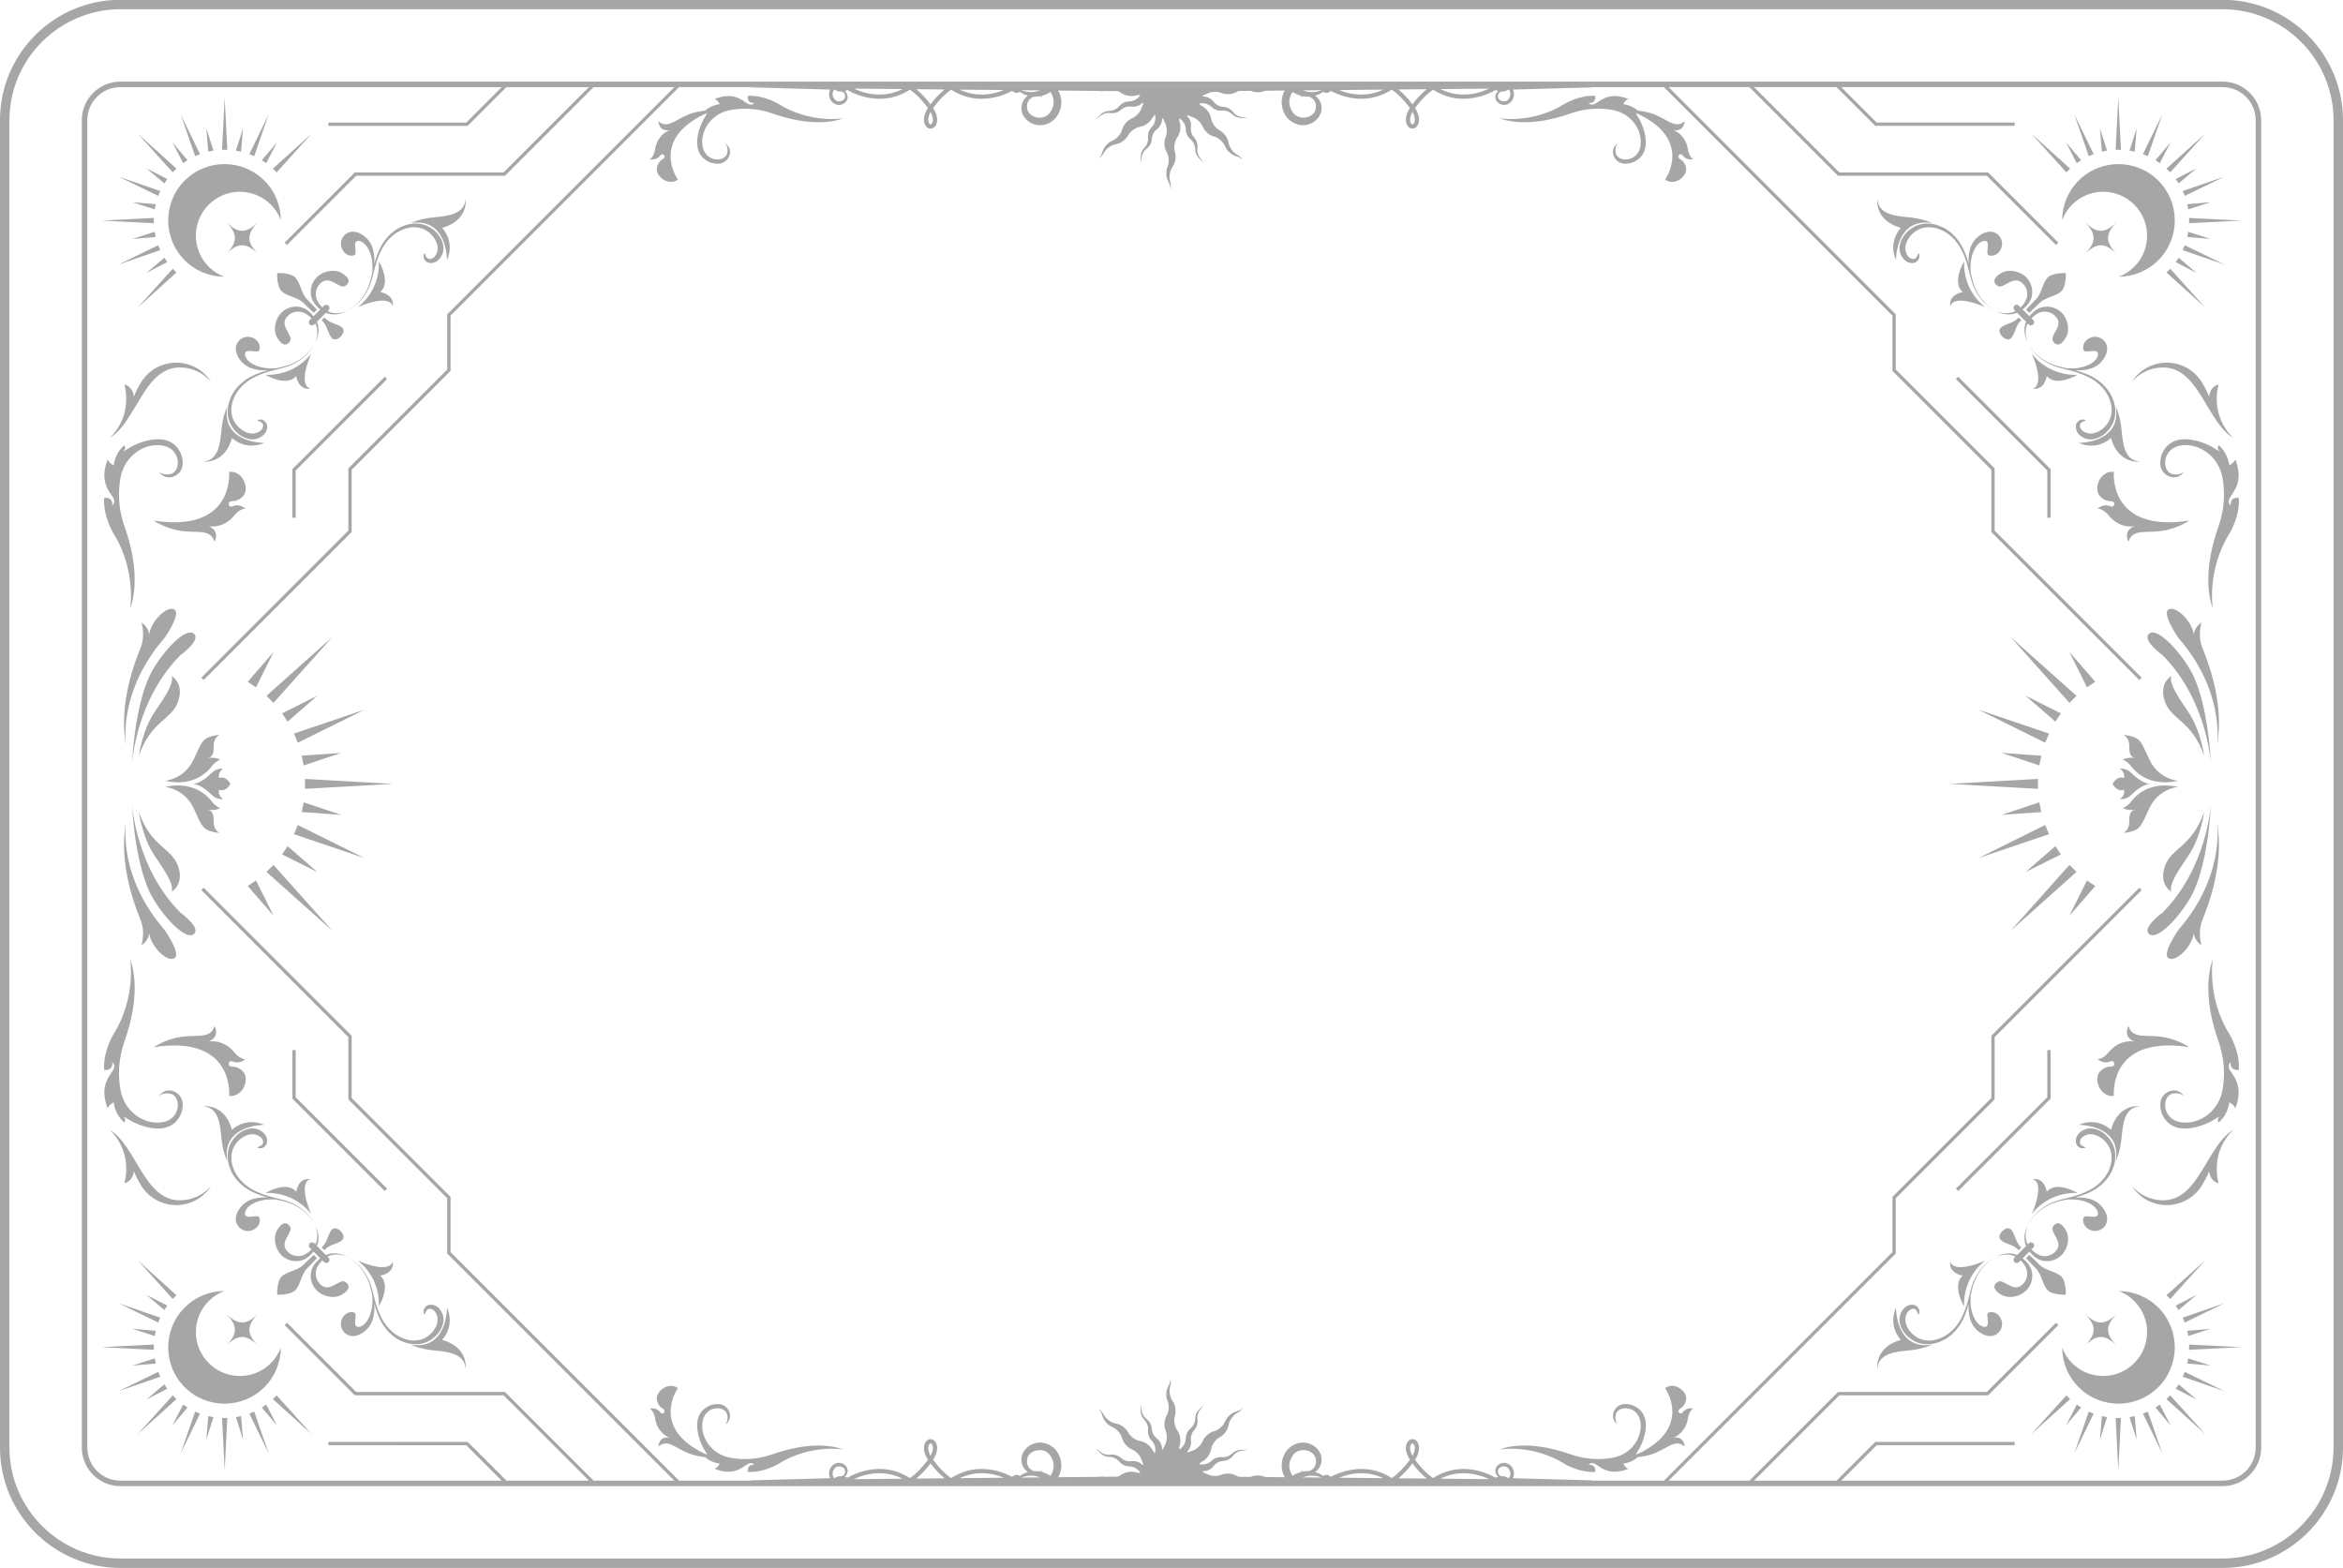 <?xml version="1.0" encoding="UTF-8" standalone="no"?><svg xmlns="http://www.w3.org/2000/svg" xmlns:xlink="http://www.w3.org/1999/xlink" fill="#a6a6a6" height="332.6" preserveAspectRatio="xMidYMid meet" version="1" viewBox="2.2 84.2 497.0 332.6" width="497" zoomAndPan="magnify"><g id="change1_1"><path d="M473.665,84.158H27.732C13.649,84.161,2.2,95.61,2.198,109.691v281.558c0.002,14.081,11.452,25.532,25.535,25.534 l445.933-0.002c14.081,0,25.532-11.451,25.534-25.532V109.693C499.197,95.61,487.746,84.161,473.665,84.158z M497.198,391.249 c-0.023,12.973-10.561,23.51-23.533,23.533H27.732C14.76,414.759,4.223,404.222,4.2,391.249V109.691 c0.023-12.973,10.56-23.509,23.533-23.533h445.933c12.973,0.023,23.51,10.56,23.533,23.535V391.249z M473.665,101.513H27.732 c-4.509,0-8.178,3.669-8.178,8.179v281.557c0,4.51,3.669,8.179,8.178,8.179h445.933c4.51,0,8.179-3.669,8.179-8.179V109.692 C481.844,105.183,478.175,101.513,473.665,101.513z M180.75,397.32c-0.168-0.005-0.341,0.007-0.522,0.036 c-0.136-0.025-0.263-0.082-0.36-0.17c0.054,0.061,0.125,0.129,0.21,0.191c-0.013,0.005-0.025,0.004-0.038,0.007 c-0.279,0.07-0.567,0.187-0.836,0.357l-0.095,0.001c-0.336-0.529-0.431-1.211-0.039-1.826c0.586-1.153,2.332-0.7,2.377,0.28 C181.534,396.802,181.171,397.186,180.75,397.32z M183.316,397.95c1.195-0.564,3.146-1.269,5.438-1.267 c1.518,0.004,3.184,0.308,4.895,1.168L183.316,397.95z M196.546,397.823c1.033-0.844,2.055-1.893,3.042-3.218 c0.964,1.295,1.962,2.326,2.971,3.16L196.546,397.823z M199.089,391.352c0-0.32,0.09-0.608,0.206-0.782 c0.118-0.177,0.225-0.222,0.292-0.222h0.003c0.065-0.001,0.175,0.043,0.295,0.222c0.117,0.174,0.207,0.462,0.206,0.782 c0.004,0.469-0.204,1.048-0.429,1.491c-0.025,0.053-0.053,0.106-0.079,0.153C199.345,392.552,199.083,391.918,199.089,391.352z M205.782,397.735c1.622-0.766,3.199-1.048,4.642-1.052c1.889,0,3.547,0.478,4.745,0.962L205.782,397.735z M218.857,397.61 c-0.002-0.004-0.003-0.008-0.005-0.012c1.088-0.41,2.474-0.589,3.892-0.057c0.025,0.008,0.049,0.022,0.074,0.03L218.857,397.61z M225.02,397.24c-0.617-0.413-1.288-0.689-1.935-0.854c-0.025-0.007-0.049-0.009-0.074-0.014c0.179-0.139,0.328-0.281,0.443-0.41 c-0.2,0.18-0.451,0.295-0.727,0.356c-0.422-0.074-0.828-0.101-1.215-0.086c-0.88-0.302-1.624-1.119-1.441-2.388 c0.098-2.104,3.837-3.069,5.09-0.601C226.022,394.599,225.784,396.096,225.02,397.24z M278.313,396.386 c-0.647,0.162-1.319,0.44-1.935,0.854c-0.766-1.144-1.004-2.642-0.142-3.995c1.254-2.468,4.99-1.502,5.089,0.602 c0.184,1.267-0.562,2.085-1.44,2.388c-0.387-0.015-0.794,0.012-1.217,0.086c-0.275-0.063-0.525-0.178-0.726-0.356 c0.115,0.128,0.266,0.271,0.444,0.408C278.36,396.378,278.337,396.38,278.313,396.386z M282.539,397.609l-3.957-0.038 c0.023-0.008,0.046-0.022,0.07-0.029c1.42-0.533,2.805-0.354,3.892,0.057C282.542,397.602,282.541,397.605,282.539,397.609z M286.233,397.645c1.195-0.485,2.854-0.962,4.74-0.961c1.441,0.004,3.017,0.285,4.638,1.05L286.233,397.645z M298.84,397.764 c1.007-0.834,2.005-1.865,2.969-3.158c0.986,1.324,2.008,2.372,3.039,3.216L298.84,397.764z M301.307,391.351 c0-0.319,0.09-0.607,0.207-0.781c0.121-0.18,0.229-0.223,0.295-0.222h0.004c0.064,0,0.173,0.045,0.291,0.222 c0.115,0.174,0.207,0.462,0.206,0.781c0.006,0.567-0.257,1.2-0.494,1.646c-0.026-0.047-0.053-0.101-0.079-0.153 C301.514,392.399,301.304,391.819,301.307,391.351z M307.754,397.849c1.709-0.857,3.373-1.161,4.889-1.165 c2.291-0.002,4.238,0.699,5.434,1.263L307.754,397.849z M322.291,397.742l-0.097-0.001c-0.27-0.17-0.556-0.287-0.836-0.357 c-0.013-0.002-0.023-0.002-0.037-0.006c0.084-0.063,0.156-0.131,0.209-0.191c-0.098,0.088-0.222,0.143-0.357,0.169 c-0.183-0.029-0.358-0.04-0.527-0.035c-0.42-0.135-0.78-0.52-0.695-1.123c0.046-0.981,1.793-1.435,2.377-0.28 C322.721,396.532,322.627,397.212,322.291,397.742z M480.675,391.249c0,3.872-3.138,7.011-7.01,7.011h-80.897l7.517-7.517h29.257 v-0.7h-29.548l-8.218,8.217h-17.501l18.097-18.097h31.56l14.885-14.886l-0.495-0.497l-14.679,14.681H392.08l-18.799,18.799H356.15 l48.18-48.18v-11.721l20.974-20.972v-13.2l31.2-31.2l-0.495-0.496l-31.406,31.405v13.199l-20.973,20.974v11.721l-48.471,48.47 h-15.28v-0.056l-16.764-0.457c0.324-0.667,0.304-1.539-0.124-2.237c-0.424-0.77-1.413-1.188-2.207-0.972 c-0.79,0.186-1.416,0.889-1.395,1.625c-0.012,0.552,0.273,1,0.64,1.244c-0.212,0.061-0.401,0.146-0.572,0.242 c-0.937-0.546-3.521-1.861-6.814-1.865c-1.989-0.007-4.23,0.5-6.47,1.936c-1.278-0.904-2.563-2.168-3.813-3.88 c0.299-0.459,0.836-1.417,0.851-2.489c-0.002-0.479-0.125-0.923-0.353-1.274c-0.223-0.346-0.589-0.628-1.049-0.629 c-0.46,0.001-0.827,0.283-1.049,0.629c-0.229,0.352-0.353,0.796-0.354,1.274c0.016,1.032,0.561,2.018,0.854,2.484 c-1.251,1.714-2.536,2.979-3.815,3.885c-2.24-1.436-4.481-1.942-6.471-1.936c-2.967,0.004-5.355,1.07-6.487,1.683 c-0.223-0.259-0.55-0.427-0.92-0.427c-0.259,0-0.498,0.082-0.696,0.221c-0.465-0.338-1.042-0.637-1.707-0.825 c0.783-0.523,1.39-1.482,1.363-2.663c0.048-1.575-1.294-3.084-2.987-3.479c-1.698-0.46-3.817,0.43-4.725,2.079 c-0.984,1.613-0.972,3.654-0.104,5.119c0.009,0.017,0.021,0.028,0.031,0.044l-4.199-0.04c-0.319-0.149-0.688-0.281-1.315-0.321 c-0.889-0.057-1.294,0.133-1.758,0.292l-2.495-0.023c-0.644-0.241-0.956-0.601-2.076-0.672c-1.583-0.101-1.626,0.58-3.209,0.479 c-1.248-0.08-1.485-0.521-2.308-0.752c-0.019-0.073-0.039-0.145-0.061-0.218c0.415-0.055,0.749-0.004,1.399-0.349 c1.027-0.544,0.793-0.984,1.822-1.529c1.028-0.543,1.261-0.102,2.289-0.645c1.027-0.545,0.794-0.987,1.82-1.531 c1.029-0.543,1.264-0.102,2.291-0.646c-1.098,0.388-1.263-0.083-2.359,0.303c-1.097,0.387-0.931,0.857-2.028,1.245 c-1.095,0.387-1.262-0.086-2.358,0.302c-1.098,0.386-0.931,0.857-2.026,1.246c-0.718,0.252-1.038,0.138-1.481,0.138 c-0.032-0.056-0.064-0.109-0.099-0.164c0.632-0.567,1.13-0.539,1.86-1.551c0.927-1.285,0.375-1.686,1.299-2.972 c0.928-1.287,1.48-0.888,2.408-2.174c0.926-1.287,0.374-1.686,1.301-2.974c0.926-1.286,1.479-0.887,2.405-2.174 c-1.189,1.047-1.641,0.535-2.83,1.583c-1.19,1.047-0.74,1.56-1.931,2.609c-1.189,1.046-1.64,0.534-2.83,1.583 c-1.191,1.045-0.739,1.56-1.93,2.607c-0.94,0.826-1.42,0.681-2.166,1.1c-0.064-0.037-0.131-0.075-0.196-0.111 c0.257-0.333,0.527-0.531,0.744-1.236c0.342-1.111-0.135-1.258,0.207-2.369c0.343-1.11,0.82-0.965,1.163-2.076 c0.341-1.11-0.137-1.259,0.206-2.369c0.343-1.111,0.82-0.963,1.162-2.075c-0.502,1.048-0.952,0.832-1.455,1.881 c-0.503,1.05-0.05,1.266-0.552,2.314c-0.503,1.048-0.955,0.833-1.456,1.883c-0.502,1.048-0.05,1.264-0.553,2.313 c-0.329,0.688-0.637,0.831-0.949,1.145c-0.061-0.017-0.122-0.033-0.185-0.048c0.045-0.847,0.418-1.177,0.218-2.41 c-0.255-1.565-0.929-1.455-1.182-3.021c-0.254-1.564,0.418-1.675,0.164-3.238c-0.255-1.566-0.927-1.456-1.182-3.021 c-0.255-1.566,0.416-1.676,0.164-3.24c-0.102,1.582-0.782,1.539-0.883,3.122c-0.1,1.582,0.58,1.626,0.479,3.208 c-0.101,1.581-0.781,1.538-0.882,3.12c-0.101,1.583,0.579,1.626,0.479,3.208c-0.079,1.25-0.52,1.486-0.752,2.309 c-0.073,0.019-0.146,0.041-0.217,0.062c-0.055-0.418-0.004-0.751-0.349-1.401c-0.543-1.025-0.985-0.793-1.529-1.82 c-0.543-1.028-0.103-1.262-0.646-2.291c-0.543-1.027-0.985-0.792-1.53-1.82c-0.542-1.028-0.102-1.262-0.645-2.29 c0.387,1.097-0.085,1.263,0.302,2.36c0.387,1.097,0.858,0.93,1.245,2.025c0.386,1.097-0.084,1.264,0.302,2.361 c0.387,1.096,0.859,0.93,1.246,2.025c0.253,0.719,0.138,1.04,0.138,1.481c-0.055,0.032-0.11,0.064-0.163,0.098 c-0.568-0.631-0.538-1.131-1.551-1.859c-1.287-0.925-1.686-0.373-2.972-1.3c-1.287-0.927-0.889-1.481-2.175-2.406 c-1.286-0.928-1.685-0.374-2.971-1.301c-1.287-0.926-0.89-1.48-2.175-2.406c1.048,1.19,0.535,1.642,1.583,2.83 c1.048,1.191,1.561,0.741,2.608,1.931s0.536,1.64,1.583,2.831c1.048,1.189,1.56,0.738,2.608,1.931 c0.827,0.939,0.684,1.417,1.101,2.163c-0.038,0.066-0.076,0.129-0.111,0.196c-0.333-0.256-0.533-0.526-1.237-0.743 c-1.111-0.343-1.258,0.135-2.37-0.206c-1.111-0.343-0.964-0.82-2.075-1.164c-1.111-0.341-1.258,0.137-2.371-0.205 c-1.111-0.343-0.964-0.82-2.075-1.163c1.049,0.503,0.834,0.953,1.883,1.456c1.049,0.501,1.264,0.05,2.313,0.552 c1.049,0.503,0.833,0.954,1.882,1.456c1.048,0.5,1.265,0.049,2.313,0.553c0.687,0.329,0.832,0.635,1.145,0.948 c-0.017,0.062-0.032,0.122-0.047,0.185c-0.848-0.044-1.179-0.418-2.41-0.218c-1.262,0.205-1.448,0.679-2.286,0.99l-2.733,0.025 c-0.318-0.06-0.687-0.088-1.241,0.002c-0.02,0.003-0.034,0.008-0.053,0.011l-8.601,0.082c0.009-0.016,0.021-0.028,0.031-0.044 c0.868-1.465,0.881-3.507-0.104-5.12c-0.906-1.649-3.024-2.539-4.725-2.079c-1.692,0.396-3.033,1.904-2.988,3.479 c-0.025,1.181,0.583,2.14,1.364,2.664c-0.665,0.188-1.242,0.486-1.708,0.824c-0.196-0.139-0.436-0.221-0.696-0.221 c-0.369,0-0.696,0.168-0.92,0.428c-1.132-0.612-3.521-1.679-6.486-1.684c-1.99-0.007-4.23,0.5-6.472,1.936 c-1.278-0.905-2.563-2.17-3.815-3.884c0.293-0.467,0.838-1.452,0.853-2.484c0-0.479-0.123-0.924-0.353-1.275 c-0.222-0.346-0.588-0.628-1.049-0.629c-0.46,0.001-0.825,0.283-1.048,0.629c-0.229,0.352-0.352,0.796-0.353,1.275 c0.014,1.072,0.551,2.03,0.848,2.488c-1.249,1.713-2.534,2.976-3.812,3.88c-2.241-1.436-4.481-1.942-6.471-1.936 c-3.292,0.005-5.876,1.32-6.813,1.867c-0.17-0.098-0.36-0.184-0.572-0.244c0.367-0.244,0.651-0.691,0.639-1.243 c0.022-0.735-0.605-1.44-1.394-1.625c-0.795-0.216-1.784,0.201-2.208,0.972c-0.428,0.699-0.448,1.569-0.123,2.237l-16.764,0.456 v0.056h-15.28l-48.471-48.47v-11.721l-20.973-20.974v-13.199l-31.405-31.405l-0.496,0.496l31.2,31.2v13.2l20.972,20.972v11.722 l48.18,48.179h-17.131l-18.798-18.799h-31.56l-14.68-14.681l-0.495,0.497l14.885,14.886h31.56l18.097,18.097h-17.501l-8.218-8.217 H71.856v0.699l29.257,0.001l7.516,7.517H27.732c-3.872,0-7.01-3.14-7.01-7.011V109.692c0-3.872,3.138-7.01,7.01-7.01h80.898 l-7.517,7.517H71.856v0.7h29.547l8.217-8.217h17.503l-18.097,18.097H77.466l-14.885,14.885l0.495,0.496l14.68-14.68h31.56 l18.797-18.798h17.133l-48.181,48.181v11.719l-20.972,20.973v13.198l-31.201,31.201l0.496,0.495l31.405-31.404v-13.199 l20.973-20.974v-11.718l48.469-48.472H355.16l48.47,48.471v11.72l20.973,20.972v13.199l31.405,31.406l0.496-0.496l-31.2-31.2v-13.2 l-20.974-20.973v-11.719l-48.18-48.181h17.131l18.799,18.798h31.562l14.679,14.68l0.495-0.496l-14.885-14.884h-31.56l-18.097-18.098 h17.502l8.217,8.217h29.548v-0.701h-29.257l-7.517-7.516h80.897c3.872,0,7.01,3.139,7.01,7.01V391.249z M39.238,380.575 l-0.394-0.393l-7.435,8.223l8.226-7.433L39.238,380.575z M43.597,383.62l-3.063,8.852l4.093-8.425l-0.515-0.214L43.597,383.62z M52.791,384.688l-0.547,0.106l1.508,4.727l-0.414-4.942L52.791,384.688z M35.982,375.702l-0.212-0.515l-8.426,4.094l8.853-3.063 L35.982,375.702z M49.302,384.976l0.559,11.073l0.558-11.072l-0.558-0.001H49.302z M46.381,384.578l-0.413,4.943l1.509-4.727 l-0.546-0.107L46.381,384.578z M41.516,382.444l-0.464-0.311l-2.28,4.416l3.208-3.797L41.516,382.444z M44.113,117.109l0.515-0.214 l-4.093-8.425l3.063,8.852L44.113,117.109z M41.516,118.497l0.464-0.31l-3.208-3.796l2.28,4.416L41.516,118.497z M46.931,116.254 l0.546-0.109l-1.509-4.727l0.413,4.945L46.931,116.254z M34.84,369.953v-0.558l-11.073,0.558l11.074,0.561L34.84,369.953z M39.238,120.365l0.396-0.396l-8.226-7.433l7.435,8.223L39.238,120.365z M34.84,130.988l0.001-0.561l-11.074,0.561l11.073,0.557 V130.988z M35.982,125.239l0.215-0.517l-8.853-3.063l8.426,4.094L35.982,125.239z M34.82,306.309 c17.244-2.645,15.986,10.354,15.986,10.354c2.048,0.215,3.521-1.688,3.521-3.588c0-1.898-1.934-2.611-2.554-2.611 c-0.62,0-1.18-0.147-1.033-0.775c0.148-0.626,0.812-0.344,0.812-0.344c1.527,0.67,2.687-0.489,2.687-0.489 c-1.13,0-2.229-1.313-2.229-1.313c-2.442-3.113-5.556-2.411-5.556-2.411c2.563-1.038,1.251-3.297,1.251-3.297 c-0.855,2.809-3.756,1.801-7.083,2.29C37.294,304.61,34.82,306.309,34.82,306.309z M58.207,382.445l-0.465,0.311l3.208,3.794 l-2.278-4.415L58.207,382.445z M78.093,351.61c0,0,4.654,3.118,4.493,9.675c0,0,2.679-4.459,0.255-6.512 c0,0,3.055-0.356,2.669-3.051C85.51,351.723,85.306,354.624,78.093,351.61z M68.206,341.724c-3.013-7.214-0.111-7.418-0.111-7.418 c-2.695-0.386-3.051,2.669-3.051,2.669c-2.052-2.423-6.511,0.256-6.511,0.256C65.089,337.069,68.206,341.724,68.206,341.724z M55.797,323.543c-0.16-0.013-0.315,0.006-0.468,0.019c-1.56,0.196-3.091,1.253-4.053,2.886c-0.998,1.632-1.045,3.899-0.208,5.769 c0.967,2.498,3.285,4.347,5.683,5.24c0.752,0.322,1.516,0.556,2.271,0.753c-1.775-0.085-4.339,0.071-5.92,2.221 c-2.228,2.984,0.185,5.307,2.273,4.815c2.169-0.599,2.187-2.651,1.652-2.977c-0.507-0.422-3.49,0.899-2.742-1.22 c0.709-1.632,3.333-2.411,5.038-2.429c0.581-0.027,1.096-0.009,1.541,0.025c0.975,0.215,1.905,0.423,2.738,0.727 c3.802,1.432,5.226,4.242,5.349,4.525c-0.117-0.286-1.455-3.14-5.275-4.71c-2.003-0.791-4.468-1.038-6.764-2.111 c-2.321-0.957-4.403-2.756-5.223-5.111c-0.705-1.76-0.494-3.698,0.43-4.996c0.876-1.313,2.285-2.082,3.329-2.178 c0.104-0.004,0.21-0.019,0.314-0.008c0.759-0.019,2.115,0.502,2.224,1.496c0.22,1.054-1.292,1.15-1.171,1.317 c0,0.072,0.233,0.185,0.704,0.156c0.438,0.059,1.392-0.566,1.345-1.464C58.938,324.498,56.968,323.513,55.797,323.543z M48.68,249.235c0,0-0.406-1.088,0.811-1.973c0,0-1.244-0.267-2.452,0.94c-1.208,1.208-2.784,2.268-4.038,2.268 c1.253,0,2.83,1.06,4.038,2.268c1.208,1.207,2.452,0.94,2.452,0.94c-1.217-0.885-0.811-1.974-0.811-1.974 c1.475,0.592,2.397-1.234,2.397-1.234S50.155,248.646,48.68,249.235z M50.418,115.964l-0.558-11.073l-0.559,11.074h0.559 L50.418,115.964z M45.297,318.847c3.232,0.27,3.581,3.625,3.876,6.729c0.296,3.102,1.221,4.891,1.221,4.891 c-1.24-7.776,7.88-7.67,7.88-7.67c-4.121-1.764-6.86,1.046-6.86,1.046C49.814,318.154,45.297,318.847,45.297,318.847z M82.74,362.905c-1.072-2.296-1.319-4.76-2.111-6.764c-1.56-3.798-4.387-5.141-4.701-5.271c0.312,0.137,3.095,1.565,4.517,5.345 c0.303,0.83,0.511,1.758,0.725,2.729c0.035,0.446,0.054,0.965,0.026,1.549c-0.018,1.705-0.796,4.329-2.428,5.038 c-2.118,0.748-0.798-2.234-1.219-2.741c-0.326-0.535-2.379-0.518-2.978,1.652c-0.49,2.088,1.832,4.501,4.817,2.271 c2.153-1.582,2.304-4.153,2.217-5.929c0.198,0.759,0.432,1.525,0.755,2.28c0.893,2.396,2.743,4.715,5.241,5.684 c1.868,0.837,4.136,0.789,5.766-0.208c1.635-0.961,2.691-2.492,2.887-4.054c0.013-0.153,0.031-0.308,0.019-0.468 c0.031-1.17-0.954-3.14-2.747-3.066c-0.896-0.047-1.521,0.907-1.464,1.346c-0.029,0.47,0.084,0.704,0.157,0.704 c0.166,0.121,0.264-1.392,1.316-1.172c0.996,0.109,1.516,1.466,1.497,2.225c0.01,0.104-0.004,0.21-0.007,0.314 c-0.098,1.045-0.865,2.452-2.178,3.328c-1.299,0.926-3.236,1.135-4.996,0.432C85.497,367.31,83.697,365.228,82.74,362.905z M75.542,356.157c-1.387-1.065-3.608,2.942-5.775,0.021c-0.664-0.866-0.81-2.224-0.233-3.27c0.284-0.518,0.646-0.979,1.049-1.37 l0.37,0.37c0.261,0.262,0.686,0.262,0.946,0c0.262-0.262,0.262-0.685,0-0.947l-0.211-0.211c0.125-0.064,0.249-0.144,0.376-0.191 c2.08-0.734,3.64,0.304,3.607,0.19c0.009,0.131-1.376-1.096-3.73-0.567c-0.2,0.052-0.398,0.141-0.597,0.225l-1.936-1.936 c0.084-0.198,0.173-0.396,0.225-0.597c0.529-2.354-0.697-3.738-0.568-3.729c-0.113-0.033,0.924,1.526,0.19,3.606 c-0.048,0.128-0.126,0.251-0.191,0.376l-0.211-0.211c-0.261-0.261-0.685-0.261-0.946,0c-0.262,0.262-0.262,0.687,0,0.945l0.37,0.37 c-0.39,0.404-0.853,0.766-1.371,1.05c-1.045,0.578-2.402,0.432-3.27-0.231c-2.92-2.168,1.088-4.39,0.022-5.775 c-1.368-1.85-2.794,1.093-2.794,1.093c-0.837,1.688-0.174,4.678,2.063,5.814c1.384,0.774,3.199,0.679,4.416-0.203 c0.531-0.381,0.987-0.833,1.363-1.316l1.446,1.446c-0.483,0.376-0.936,0.832-1.315,1.363c-0.883,1.216-0.978,3.032-0.203,4.415 c1.137,2.237,4.125,2.9,5.815,2.064C74.449,358.952,77.39,357.525,75.542,356.157z M60.481,380.575l-0.396,0.396l8.226,7.435 l-7.435-8.226L60.481,380.575z M68.756,350.386c-0.675,0.629-1.531,1.437-2.185,2.09c-1.265,1.266-3.551,1.417-4.634,2.499 c-1.082,1.083-0.933,3.839-0.933,3.839s2.755,0.148,3.837-0.934c1.083-1.083,1.235-3.37,2.5-4.635 c0.654-0.653,1.461-1.51,2.089-2.185L68.756,350.386z M89.35,369.423c0,0,1.791,0.924,4.893,1.219 c3.102,0.297,6.458,0.645,6.728,3.879c0,0,0.693-4.519-4.995-6.119c0,0,2.808-2.738,1.045-6.859 C97.021,361.542,97.128,370.661,89.35,369.423z M74.787,347.218c0.814-0.814-0.324-1.863-0.324-1.863s-1.049-1.14-1.864-0.323 c-0.815,0.813-0.93,2.536-1.884,3.489c-0.104,0.105-0.199,0.202-0.289,0.295l0.575,0.575c0.093-0.089,0.19-0.185,0.295-0.29 C72.249,348.148,73.971,348.033,74.787,347.218z M48.901,255.614c0,0-0.978-0.368-1.678-1.291c-0.7-0.921-3.642-4.616-10.053-3.202 c0,0,4.093,0.295,6.079,4.471c1.987,4.176,1.784,4.744,5.514,5.311c0,0-1.227-0.678-1.227-2.189s-0.074-2.508-1.263-2.774 C46.274,255.938,47.61,256.261,48.901,255.614z M53.338,116.363l0.414-4.944l-1.508,4.727l0.547,0.107L53.338,116.363z M35.238,127.509l-4.943-0.415l4.725,1.511l0.109-0.548L35.238,127.509z M37.683,139.797l-0.31-0.466l-0.311-0.464l-3.797,3.208 L37.683,139.797z M35.238,134.463l-0.109-0.546l-0.108-0.548l-4.726,1.51L35.238,134.463z M26.016,191.414 c0.173-1.95-1.722-1.604-1.722-1.604c-0.273,3.87,1.958,7.512,1.958,7.512c4.946,7.894,3.551,16.027,3.551,16.027 c2.162-6.157,0.198-13.469-1.054-17.083c-0.666-1.922-1.849-5.435-1.024-10.529c0.826-5.093,5.449-7.779,9.188-6.981 c3.739,0.799,3.747,5.542,1.402,6.013c-1.712,0.343-2.454-0.604-2.454-0.604c1.389,2.055,3.33,1.042,3.33,1.042 c2.843-1.355,1.407-4.736,1.407-4.736c-2.525-5.753-10.141-1.875-11.051-1.22c-0.91,0.654-1.309,0.598-1.309,0.598 c0.943-0.354,0.313-1.195,0.313-1.195c-2.078,1.821-2.22,4.268-2.22,4.268c-1.081-0.541-1.281-1.281-1.281-1.281 c-1.679,4.269,0,6.44,0.967,7.825C26.984,190.851,26.016,191.414,26.016,191.414z M39.634,142.002l-0.395-0.395l-0.395-0.395 l-7.436,8.225L39.634,142.002z M37.682,122.178l-4.417-2.279l3.796,3.207l0.31-0.464L37.682,122.178z M40.35,338.798 c-7.636,0-9.222-11.616-14.928-14.974c0,0,4.949,4.063,3.175,11.358c0,0,1.717-0.257,2.003-2.547c0,0,0.531,1.377,1.224,2.487 c1.467,2.79,4.393,4.695,7.764,4.695c3.106,0,5.832-1.616,7.39-4.053C45.369,337.622,42.997,338.798,40.35,338.798z M61.771,130.878 c-0.017-3.032-1.182-6.061-3.496-8.374c-4.666-4.667-12.231-4.667-16.897-0.001c-4.666,4.666-4.667,12.232,0,16.898 c2.314,2.314,5.341,3.479,8.374,3.496c-1.192-0.452-2.312-1.152-3.272-2.113c-3.639-3.638-3.638-9.539,0.002-13.179 c3.639-3.638,9.539-3.639,13.177,0C60.62,128.565,61.319,129.686,61.771,130.878z M57.042,138.167 c-2.591-2.591-2.593-4.366-0.001-6.957c-2.592,2.591-4.365,2.591-6.956,0c2.591,2.591,2.59,4.365-0.002,6.957 C52.676,135.575,54.451,135.576,57.042,138.167z M35.238,373.433l-0.109-0.549l-0.109-0.547l-4.725,1.51L35.238,373.433z M49.752,358.043c-3.033,0.018-6.06,1.183-8.374,3.498c-4.667,4.665-4.666,12.231,0,16.897s12.231,4.666,16.897-0.001 c2.313-2.313,3.479-5.343,3.496-8.374c-0.453,1.191-1.152,2.313-2.112,3.271c-3.639,3.641-9.538,3.639-13.177,0 c-3.64-3.639-3.641-9.539-0.002-13.178C47.44,359.196,48.56,358.495,49.752,358.043z M33.265,358.865l3.797,3.209l0.311-0.465 l0.31-0.466L33.265,358.865z M50.083,362.774c2.592,2.591,2.593,4.365,0.002,6.956c2.591-2.591,4.364-2.592,6.956,0 c-2.592-2.592-2.59-4.365,0.001-6.956C54.451,365.365,52.676,365.365,50.083,362.774z M37.17,249.819 c6.411,1.414,9.353-2.28,10.053-3.203c0.701-0.922,1.678-1.291,1.678-1.291c-1.291-0.646-2.627-0.323-2.627-0.323 c1.188-0.268,1.263-1.263,1.263-2.776c0-1.512,1.227-2.189,1.227-2.189c-3.73,0.567-3.527,1.136-5.514,5.311 C41.263,249.525,37.17,249.819,37.17,249.819z M36.912,322.187c-3.738,0.798-8.362-1.888-9.188-6.981 c-0.825-5.094,0.358-8.605,1.024-10.528c1.252-3.614,3.216-10.927,1.054-17.084c0,0,1.395,8.134-3.551,16.026 c0,0-2.231,3.643-1.958,7.513c0,0,1.896,0.346,1.722-1.604c0,0,0.968,0.563,0,1.95c-0.967,1.386-2.646,3.557-0.967,7.825 c0,0,0.2-0.74,1.281-1.28c0,0,0.143,2.447,2.22,4.268c0,0,0.629-0.841-0.313-1.194c0,0,0.398-0.057,1.309,0.597 c0.911,0.654,8.526,4.533,11.051-1.22c0,0,1.437-3.382-1.407-4.736c0,0-1.94-1.014-3.33,1.041c0,0,0.742-0.947,2.454-0.604 C40.659,316.645,40.651,321.388,36.912,322.187z M37.062,377.835l-3.796,3.208l4.417-2.279l-0.311-0.464L37.062,377.835z M39.239,359.334l0.395-0.395l-8.226-7.435l7.436,8.225L39.239,359.334z M35.984,364.205l0.213-0.515l-8.852-3.06l8.424,4.092 L35.984,364.205z M35.238,366.477l-4.943-0.414l4.726,1.51l0.108-0.548L35.238,366.477z M25.421,177.118 c5.706-3.358,7.292-14.973,14.928-14.973c2.647,0,5.02,1.175,6.627,3.031c-1.558-2.436-4.284-4.052-7.39-4.052 c-3.371,0-6.297,1.904-7.764,4.695c-0.692,1.108-1.224,2.487-1.224,2.487c-0.286-2.289-2.003-2.546-2.003-2.546 C30.371,173.055,25.421,177.118,25.421,177.118z M36.197,137.25l-0.213-0.514l-0.214-0.518l-8.424,4.093L36.197,137.25z M97.021,139.4c1.763-4.121-1.045-6.861-1.045-6.861c5.688-1.601,4.995-6.118,4.995-6.118c-0.27,3.233-3.626,3.581-6.728,3.877 c-3.102,0.296-4.893,1.221-4.893,1.221C97.128,130.28,97.021,139.4,97.021,139.4z M70.153,149.832l-1.446,1.446 c-0.376-0.483-0.832-0.936-1.363-1.315c-1.217-0.883-3.032-0.979-4.416-0.204c-2.237,1.137-2.9,4.125-2.063,5.815 c0,0,1.427,2.941,2.794,1.093c1.065-1.387-2.942-3.608-0.022-5.776c0.867-0.664,2.225-0.81,3.27-0.233 c0.518,0.284,0.98,0.646,1.37,1.049l-0.37,0.37c-0.262,0.261-0.262,0.685,0,0.947c0.262,0.261,0.686,0.261,0.946,0l0.211-0.211 c0.064,0.125,0.143,0.248,0.191,0.376c0.734,2.081-0.304,3.64-0.19,3.607c-0.129,0.009,1.097-1.376,0.568-3.73 c-0.052-0.2-0.141-0.398-0.225-0.597l1.936-1.936c0.199,0.084,0.397,0.173,0.597,0.225c2.354,0.528,3.739-0.697,3.73-0.567 c0.033-0.113-1.527,0.924-3.607,0.19c-0.128-0.048-0.251-0.127-0.376-0.191l0.211-0.211c0.262-0.261,0.262-0.685,0-0.946 c-0.261-0.262-0.685-0.262-0.946,0l-0.37,0.37c-0.403-0.391-0.766-0.853-1.05-1.371c-0.577-1.045-0.431-2.403,0.233-3.269 c2.167-2.92,4.389,1.087,5.775,0.021c1.849-1.368-1.092-2.794-1.092-2.794c-1.689-0.836-4.678-0.173-5.815,2.063 c-0.774,1.384-0.68,3.199,0.203,4.415C69.218,149,69.67,149.456,70.153,149.832z M77.549,138.153 c0.421-0.506-0.899-3.49,1.219-2.742c1.632,0.709,2.411,3.333,2.428,5.037c0.027,0.584,0.008,1.103-0.026,1.549 c-0.214,0.971-0.422,1.898-0.725,2.729c-1.427,3.792-4.225,5.218-4.521,5.348c0.298-0.124,3.14-1.465,4.705-5.273 c0.792-2.004,1.039-4.469,2.111-6.765c0.957-2.321,2.757-4.403,5.112-5.222c1.76-0.706,3.697-0.494,4.996,0.43 c1.313,0.876,2.081,2.285,2.178,3.33c0.003,0.104,0.017,0.209,0.007,0.314c0.019,0.759-0.501,2.115-1.497,2.224 c-1.052,0.219-1.15-1.292-1.316-1.171c-0.073-0.001-0.186,0.233-0.157,0.704c-0.057,0.438,0.567,1.393,1.464,1.345 c1.793,0.074,2.778-1.896,2.747-3.066c0.012-0.16-0.006-0.315-0.019-0.468c-0.196-1.561-1.251-3.091-2.887-4.053 c-1.63-0.998-3.898-1.045-5.766-0.208c-2.498,0.967-4.348,3.286-5.241,5.683c-0.323,0.755-0.557,1.521-0.755,2.28 c0.087-1.776-0.064-4.346-2.217-5.929c-2.985-2.228-5.307,0.185-4.817,2.273C75.169,138.669,77.223,138.688,77.549,138.153z M74.463,155.588c0,0,1.139-1.049,0.324-1.865c-0.816-0.815-2.538-0.93-3.491-1.883c-0.105-0.104-0.202-0.2-0.295-0.29l-0.575,0.576 c0.09,0.092,0.186,0.19,0.289,0.293c0.954,0.954,1.069,2.676,1.884,3.491C73.414,156.726,74.463,155.588,74.463,155.588z M68.094,166.635c0,0-2.902-0.204,0.111-7.417c0,0-3.117,4.653-9.674,4.493c0,0,4.459,2.678,6.511,0.255 C65.043,163.966,65.399,167.021,68.094,166.635z M82.841,146.168c2.424-2.053-0.255-6.513-0.255-6.513 c0.161,6.557-4.493,9.675-4.493,9.675c7.213-3.013,7.417-0.111,7.417-0.111C85.896,146.525,82.841,146.168,82.841,146.168z M56.123,117.322l3.064-8.853l-4.095,8.426l0.516,0.213L56.123,117.322z M28.922,242.352c0.01,0.07,0.017,0.111,0.017,0.111 C28.932,242.425,28.929,242.388,28.922,242.352z M61.004,142.129c0,0-0.148,2.756,0.933,3.837c1.083,1.083,3.369,1.235,4.634,2.5 c0.653,0.653,1.509,1.461,2.185,2.09l0.674-0.674c-0.627-0.676-1.435-1.532-2.089-2.185c-1.265-1.266-1.417-3.552-2.5-4.634 C63.76,141.98,61.004,142.129,61.004,142.129z M60.481,120.365l0.396,0.396l7.435-8.227l-8.226,7.436L60.481,120.365z M58.207,118.496l0.464,0.31l2.278-4.414l-3.208,3.794L58.207,118.496z M43.292,282.352c1.689-1.339-2.813-4.571-2.813-4.571 c-9.459-9.459-10.271-22.973-10.271-22.973c0.324,6.758,1.735,15.208,4.286,19.67C37.044,278.94,41.603,283.69,43.292,282.352z M28.922,258.589c0.007-0.037,0.01-0.074,0.017-0.111C28.938,258.478,28.932,258.519,28.922,258.589z M39.17,287.473 c1.583-0.84-2.049-6.024-2.049-6.024c-9.563-10.967-8.366-21.683-8.2-22.859c-1.651,9.104,2.081,18.184,3.122,20.796 c1.045,2.62,0.164,5.305,0.164,5.305c1.66-1.064,1.624-2.606,1.624-2.606C34.177,284.952,37.588,288.313,39.17,287.473z M30.208,246.133c0,0,0.811-13.514,10.271-22.973c0,0,4.502-3.232,2.813-4.57c-1.689-1.339-6.249,3.41-8.798,7.874 C31.944,230.927,30.533,239.376,30.208,246.133z M39.17,213.468c-1.582-0.841-4.994,2.521-5.34,5.389c0,0,0.036-1.541-1.624-2.606 c0,0,0.881,2.684-0.164,5.306c-1.041,2.612-4.773,11.691-3.122,20.794c-0.166-1.174-1.365-11.889,8.2-22.858 C37.122,219.494,40.753,214.309,39.17,213.468z M31.661,256.45c0,0,0.687,5.36,3.327,9.242s4.041,6.073,3.645,7.632 c0,0,2.693-1.479,1.346-5.388C38.632,264.029,34.247,263.875,31.661,256.45z M51.772,190.479c0.62,0,2.554-0.712,2.554-2.612 c0-1.899-1.473-3.802-3.521-3.586c0,0,1.258,12.999-15.986,10.352c0,0,2.475,1.699,5.802,2.187c3.327,0.488,6.228-0.519,7.083,2.29 c0,0,1.312-2.259-1.251-3.297c0,0,3.113,0.702,5.556-2.411c0,0,1.099-1.313,2.229-1.313c0,0-1.16-1.161-2.687-0.489 c0,0-0.664,0.281-0.812-0.346C50.593,190.625,51.153,190.479,51.772,190.479z M50.395,170.475c0,0-0.925,1.791-1.221,4.892 c-0.296,3.103-0.645,6.458-3.876,6.728c0,0,4.517,0.694,6.118-4.994c0,0,2.74,2.808,6.86,1.045 C58.275,178.146,49.155,178.253,50.395,170.475z M57.519,173.188c-0.471-0.029-0.705,0.084-0.704,0.156 c-0.121,0.167,1.391,0.264,1.171,1.316c-0.109,0.996-1.465,1.516-2.224,1.498c-0.104,0.011-0.21-0.004-0.314-0.008 c-1.044-0.097-2.453-0.865-3.329-2.178c-0.924-1.298-1.135-3.236-0.43-4.996c0.82-2.355,2.901-4.155,5.223-5.112 c2.296-1.072,4.761-1.319,6.764-2.111c3.814-1.567,5.154-4.415,5.274-4.707c-0.126,0.29-1.551,3.094-5.348,4.523 c-0.831,0.303-1.76,0.511-2.732,0.726c-0.446,0.034-0.964,0.053-1.546,0.026c-1.704-0.018-4.328-0.796-5.038-2.428 c-0.748-2.119,2.235-0.798,2.742-1.22c0.535-0.326,0.517-2.38-1.652-2.977c-2.088-0.491-4.501,1.831-2.273,4.816 c1.583,2.152,4.15,2.304,5.927,2.218c-0.758,0.198-1.523,0.432-2.278,0.755c-2.397,0.892-4.715,2.743-5.683,5.241 c-0.837,1.868-0.79,4.136,0.208,5.767c0.961,1.634,2.493,2.69,4.053,2.885c0.153,0.014,0.308,0.033,0.468,0.02 c1.17,0.031,3.141-0.954,3.066-2.747C58.911,173.755,57.957,173.13,57.519,173.188z M39.979,233.004 c1.347-3.908-1.346-5.387-1.346-5.387c0.396,1.559-1.004,3.75-3.645,7.632s-3.327,9.243-3.327,9.243 C34.247,237.066,38.632,236.912,39.979,233.004z M55.608,383.833l-0.516,0.214l4.095,8.425l-3.064-8.852L55.608,383.833z M433.191,159.218c3.014,7.213,0.111,7.417,0.111,7.417c2.694,0.386,3.052-2.669,3.052-2.669c2.052,2.423,6.511-0.255,6.511-0.255 C436.309,163.872,433.191,159.218,433.191,159.218z M412.047,131.52c0,0-1.789-0.925-4.892-1.221 c-3.102-0.297-6.458-0.645-6.728-3.877c0,0-0.693,4.517,4.994,6.118c0,0-2.809,2.74-1.045,6.861 C404.377,139.4,404.27,130.28,412.047,131.52z M423.306,149.331c0,0-4.655-3.118-4.494-9.675c0,0-2.679,4.46-0.255,6.513 c0,0-3.056,0.356-2.669,3.051C415.888,149.219,416.091,146.317,423.306,149.331z M456.101,182.094 c-3.233-0.269-3.581-3.625-3.877-6.728c-0.297-3.102-1.221-4.892-1.221-4.892c1.238,7.778-7.881,7.671-7.881,7.671 c4.12,1.763,6.86-1.045,6.86-1.045C451.583,182.788,456.101,182.094,456.101,182.094z M418.658,138.036 c1.071,2.295,1.318,4.761,2.11,6.765c1.564,3.805,4.401,5.147,4.704,5.273c-0.301-0.131-3.094-1.558-4.52-5.347 c-0.304-0.831-0.511-1.759-0.726-2.73c-0.035-0.446-0.054-0.964-0.026-1.547c0.019-1.704,0.796-4.328,2.428-5.037 c2.119-0.749,0.799,2.235,1.22,2.742c0.325,0.535,2.379,0.516,2.977-1.652c0.491-2.089-1.831-4.501-4.815-2.273 c-2.152,1.583-2.305,4.152-2.219,5.928c-0.197-0.758-0.432-1.524-0.755-2.279c-0.892-2.397-2.742-4.715-5.239-5.683 c-1.869-0.837-4.138-0.79-5.769,0.208c-1.634,0.962-2.689,2.492-2.886,4.053c-0.014,0.153-0.03,0.309-0.02,0.468 c-0.029,1.17,0.955,3.141,2.747,3.066c0.896,0.047,1.521-0.907,1.464-1.345c0.029-0.471-0.083-0.705-0.157-0.704 c-0.166-0.12-0.263,1.391-1.315,1.171c-0.995-0.109-1.516-1.465-1.497-2.224c-0.01-0.105,0.004-0.21,0.008-0.314 c0.097-1.044,0.863-2.453,2.178-3.33c1.298-0.924,3.234-1.135,4.995-0.43C415.901,133.633,417.699,135.714,418.658,138.036z M445.6,177.398c0.16,0.013,0.314-0.006,0.467-0.02c1.562-0.195,3.093-1.251,4.055-2.885c0.997-1.63,1.046-3.899,0.207-5.767 c-0.968-2.498-3.286-4.349-5.683-5.241c-0.754-0.323-1.52-0.557-2.277-0.755c1.776,0.086,4.344-0.066,5.927-2.218 c2.228-2.985-0.186-5.307-2.273-4.816c-2.169,0.597-2.187,2.651-1.652,2.977c0.507,0.421,3.49-0.899,2.742,1.22 c-0.71,1.631-3.334,2.41-5.037,2.428c-0.583,0.027-1.102,0.008-1.547-0.026c-0.973-0.215-1.901-0.423-2.732-0.726 c-3.803-1.431-5.227-4.243-5.349-4.525c0.116,0.284,1.455,3.139,5.276,4.709c2.003,0.792,4.468,1.04,6.764,2.111 c2.321,0.958,4.403,2.757,5.223,5.112c0.704,1.76,0.495,3.698-0.43,4.996c-0.878,1.313-2.285,2.081-3.33,2.178 c-0.103,0.004-0.21,0.019-0.313,0.008c-0.76,0.018-2.114-0.502-2.225-1.498c-0.22-1.052,1.292-1.149,1.172-1.316 c0-0.072-0.234-0.186-0.705-0.156c-0.438-0.058-1.392,0.567-1.345,1.463C442.46,176.444,444.43,177.429,445.6,177.398z M449.624,310.463c-0.619,0-2.553,0.713-2.553,2.611c0,1.9,1.473,3.803,3.521,3.588c0,0-1.26-12.998,15.985-10.354 c0,0-2.476-1.698-5.803-2.186c-3.328-0.489-6.228,0.519-7.082-2.29c0,0-1.313,2.259,1.25,3.297c0,0-3.112-0.702-5.556,2.411 c0,0-1.099,1.313-2.228,1.313c0,0,1.159,1.159,2.686,0.489c0,0,0.664-0.282,0.812,0.344 C450.805,310.315,450.243,310.463,449.624,310.463z M464.227,251.121c-6.411-1.414-9.352,2.281-10.052,3.202 c-0.702,0.923-1.679,1.291-1.679,1.291c1.29,0.646,2.627,0.324,2.627,0.324c-1.189,0.267-1.262,1.263-1.262,2.774 s-1.227,2.189-1.227,2.189c3.729-0.566,3.527-1.135,5.513-5.311C460.135,251.416,464.227,251.121,464.227,251.121z M458.396,250.471 c-1.254,0-2.831-1.06-4.038-2.268c-1.209-1.207-2.452-0.94-2.452-0.94c1.218,0.885,0.811,1.973,0.811,1.973 c-1.476-0.589-2.396,1.235-2.396,1.235s0.921,1.826,2.396,1.234c0,0,0.407,1.089-0.811,1.974c0,0,1.243,0.267,2.452-0.94 C455.565,251.53,457.143,250.471,458.396,250.471z M457.801,117.322l3.063-8.852l-4.094,8.425l0.516,0.214L457.801,117.322z M451.003,330.466c0,0,0.924-1.789,1.221-4.891c0.296-3.104,0.644-6.459,3.877-6.729c0,0-4.518-0.692-6.118,4.995 c0,0-2.74-2.81-6.86-1.046C443.122,322.796,452.241,322.689,451.003,330.466z M452.096,115.965l-0.56-11.074l-0.558,11.073 l0.559,0.001H452.096z M448.607,116.252l0.546-0.107l-1.508-4.727l0.414,4.944L448.607,116.252z M455.017,116.363l0.412-4.945 l-1.508,4.727l0.546,0.109L455.017,116.363z M445.79,117.108l0.517-0.213l-4.097-8.426l3.064,8.853L445.79,117.108z M443.19,118.496 l0.466-0.311l-3.207-3.794l2.277,4.414L443.19,118.496z M432.642,150.556c0.675-0.629,1.531-1.437,2.185-2.09 c1.266-1.265,3.551-1.417,4.633-2.5c1.083-1.081,0.935-3.837,0.935-3.837s-2.756-0.149-3.838,0.933 c-1.082,1.083-1.235,3.369-2.5,4.634c-0.653,0.653-1.461,1.509-2.089,2.185L432.642,150.556z M426.61,153.723 c-0.814,0.815,0.324,1.865,0.324,1.865s1.049,1.138,1.864,0.323s0.931-2.537,1.884-3.491c0.104-0.104,0.2-0.202,0.289-0.293 l-0.575-0.576c-0.094,0.09-0.19,0.186-0.296,0.29C429.147,152.793,427.427,152.908,426.61,153.723z M425.856,144.784 c1.386,1.065,3.606-2.942,5.774-0.021c0.665,0.866,0.81,2.224,0.232,3.269c-0.283,0.518-0.646,0.98-1.049,1.37l-0.369-0.369 c-0.263-0.262-0.686-0.262-0.947,0c-0.261,0.261-0.261,0.685,0,0.946l0.212,0.211c-0.126,0.064-0.248,0.143-0.376,0.191 c-2.081,0.734-3.641-0.303-3.608-0.19c-0.009-0.129,1.377,1.096,3.73,0.567c0.2-0.052,0.398-0.141,0.597-0.225l1.936,1.936 c-0.084,0.198-0.173,0.397-0.225,0.597c-0.529,2.354,0.696,3.74,0.568,3.73c0.113,0.033-0.926-1.527-0.191-3.607 c0.048-0.128,0.127-0.251,0.191-0.376l0.211,0.211c0.262,0.261,0.686,0.261,0.946,0c0.262-0.262,0.262-0.686,0.001-0.947l-0.37-0.37 c0.391-0.403,0.853-0.765,1.37-1.049c1.046-0.577,2.402-0.431,3.269,0.233c2.921,2.167-1.087,4.389-0.021,5.776 c1.368,1.848,2.795-1.093,2.795-1.093c0.837-1.689,0.174-4.678-2.063-5.815c-1.384-0.775-3.198-0.68-4.416,0.204 c-0.531,0.38-0.986,0.832-1.362,1.315l-1.446-1.446c0.483-0.376,0.936-0.832,1.315-1.363c0.884-1.216,0.978-3.031,0.203-4.415 c-1.137-2.237-4.124-2.9-5.814-2.063C426.948,141.99,424.007,143.417,425.856,144.784z M440.915,120.365l0.396-0.395l-8.226-7.436 l7.435,8.227L440.915,120.365z M466.578,194.632c-17.245,2.646-15.985-10.352-15.985-10.352c-2.049-0.216-3.521,1.687-3.521,3.586 c0,1.9,1.934,2.612,2.553,2.612s1.181,0.147,1.033,0.774c-0.147,0.627-0.812,0.346-0.812,0.346 c-1.526-0.672-2.686,0.489-2.686,0.489c1.129,0,2.228,1.313,2.228,1.313c2.443,3.113,5.556,2.411,5.556,2.411 c-2.563,1.038-1.25,3.297-1.25,3.297c0.854-2.809,3.754-1.801,7.082-2.29C464.103,196.331,466.578,194.632,466.578,194.632z M454.467,384.688l-0.546,0.107l1.508,4.727l-0.412-4.943L454.467,384.688z M459.882,382.444l-0.465,0.309l3.21,3.797l-2.281-4.416 L459.882,382.444z M443.878,327.753c0.471,0.028,0.705-0.084,0.705-0.156c0.12-0.167-1.392-0.264-1.172-1.317 c0.11-0.994,1.465-1.515,2.225-1.496c0.104-0.011,0.211,0.004,0.313,0.008c1.045,0.096,2.452,0.864,3.33,2.178 c0.925,1.298,1.134,3.236,0.43,4.996c-0.819,2.355-2.901,4.154-5.223,5.111c-2.296,1.073-4.761,1.32-6.764,2.111 c-4.079,1.677-5.329,4.815-5.284,4.731c-0.051,0.081,1.298-3.019,5.356-4.547c0.833-0.304,1.764-0.512,2.738-0.727 c0.444-0.034,0.96-0.053,1.541-0.025c1.703,0.018,4.327,0.797,5.037,2.429c0.748,2.119-2.235,0.798-2.742,1.22 c-0.534,0.325-0.517,2.378,1.652,2.977c2.088,0.491,4.501-1.831,2.273-4.815c-1.581-2.149-4.145-2.306-5.92-2.221 c0.756-0.197,1.519-0.431,2.271-0.753c2.396-0.894,4.715-2.742,5.683-5.24c0.839-1.869,0.79-4.137-0.207-5.769 c-0.962-1.633-2.493-2.689-4.055-2.886c-0.152-0.013-0.307-0.031-0.467-0.019c-1.17-0.03-3.14,0.955-3.066,2.746 C442.486,327.187,443.44,327.812,443.878,327.753z M450.979,384.977l0.558,11.072l0.56-11.073h-0.559L450.979,384.977z M448.06,384.579l-0.414,4.942l1.508-4.727l-0.546-0.106L448.06,384.579z M462.159,380.575l-0.396,0.397l8.225,7.433l-7.435-8.223 L462.159,380.575z M466.558,130.988v0.557l11.072-0.557l-11.072-0.561V130.988z M466.558,369.953v0.561l11.072-0.561l-11.072-0.558 V369.953z M445.274,383.62l-3.064,8.852l4.097-8.425l-0.517-0.214L445.274,383.62z M465.415,375.702l-0.215,0.516l8.853,3.063 l-8.426-4.094L465.415,375.702z M457.285,383.833l-0.516,0.214l4.094,8.425l-3.063-8.852L457.285,383.833z M418.557,354.773 c-2.424,2.053,0.255,6.512,0.255,6.512c-0.161-6.557,4.494-9.675,4.494-9.675c-7.215,3.014-7.418,0.112-7.418,0.112 C415.501,354.417,418.557,354.773,418.557,354.773z M426.935,345.354c0,0-1.139,1.049-0.324,1.863 c0.816,0.815,2.537,0.931,3.49,1.883c0.105,0.105,0.202,0.201,0.296,0.29l0.575-0.575c-0.089-0.093-0.186-0.189-0.289-0.295 c-0.953-0.953-1.068-2.676-1.884-3.489C427.983,344.215,426.935,345.354,426.935,345.354z M433.303,334.306 c0,0,2.902,0.204-0.111,7.418c0,0,3.117-4.654,9.674-4.493c0,0-4.459-2.679-6.511-0.256 C436.354,336.975,435.997,333.92,433.303,334.306z M404.377,361.542c-1.764,4.121,1.045,6.859,1.045,6.859 c-5.688,1.601-4.994,6.119-4.994,6.119c0.27-3.234,3.626-3.582,6.728-3.879c3.103-0.295,4.892-1.219,4.892-1.219 C404.27,370.661,404.377,361.542,404.377,361.542z M431.244,351.109l1.446-1.446c0.376,0.483,0.831,0.936,1.362,1.316 c1.218,0.882,3.032,0.978,4.416,0.203c2.237-1.137,2.9-4.127,2.063-5.814c0,0-1.427-2.942-2.795-1.093 c-1.065,1.386,2.942,3.607,0.021,5.775c-0.866,0.663-2.223,0.81-3.269,0.231c-0.518-0.284-0.98-0.646-1.371-1.049l0.371-0.371 c0.261-0.259,0.261-0.684-0.001-0.945c-0.261-0.261-0.685-0.261-0.946,0l-0.211,0.211c-0.064-0.125-0.144-0.248-0.191-0.376 c-0.734-2.08,0.305-3.64,0.191-3.606c0.128-0.009-1.098,1.376-0.568,3.729c0.052,0.2,0.141,0.398,0.225,0.597l-1.936,1.936 c-0.198-0.084-0.396-0.173-0.597-0.225c-2.354-0.528-3.739,0.698-3.73,0.567c-0.032,0.113,1.527-0.925,3.608-0.19 c0.128,0.048,0.25,0.127,0.376,0.19l-0.212,0.212c-0.261,0.263-0.261,0.686,0,0.947c0.262,0.262,0.685,0.262,0.947,0l0.369-0.37 c0.403,0.391,0.766,0.853,1.049,1.37c0.577,1.046,0.433,2.403-0.232,3.27c-2.168,2.921-4.389-1.087-5.774-0.021 c-1.85,1.368,1.092,2.795,1.092,2.795c1.69,0.836,4.678,0.173,5.814-2.064c0.774-1.383,0.681-3.199-0.203-4.415 C432.18,351.941,431.728,351.485,431.244,351.109z M440.915,380.575l-0.395-0.395l-7.435,8.226l8.226-7.435L440.915,380.575z M423.849,362.789c-0.421,0.507,0.899,3.489-1.22,2.741c-1.632-0.709-2.409-3.333-2.428-5.038c-0.027-0.583-0.009-1.102,0.026-1.547 c0.215-0.972,0.422-1.899,0.726-2.73c1.421-3.775,4.199-5.205,4.515-5.345c-0.318,0.134-3.14,1.478-4.699,5.271 c-0.792,2.004-1.039,4.468-2.11,6.764c-0.959,2.322-2.757,4.404-5.113,5.224c-1.761,0.703-3.697,0.494-4.995-0.432 c-1.314-0.876-2.081-2.283-2.178-3.328c-0.004-0.104-0.018-0.211-0.008-0.314c-0.019-0.759,0.502-2.115,1.497-2.225 c1.053-0.22,1.149,1.293,1.315,1.172c0.074,0,0.187-0.234,0.157-0.704c0.058-0.438-0.567-1.393-1.464-1.346 c-1.792-0.073-2.776,1.896-2.747,3.066c-0.011,0.16,0.006,0.314,0.02,0.468c0.196,1.562,1.252,3.093,2.886,4.054 c1.631,0.997,3.899,1.045,5.769,0.208c2.497-0.969,4.348-3.287,5.239-5.684c0.323-0.755,0.558-1.521,0.755-2.279 c-0.086,1.775,0.066,4.346,2.219,5.928c2.984,2.229,5.307-0.184,4.815-2.271C426.228,362.271,424.174,362.254,423.849,362.789z M440.394,358.813c0,0,0.148-2.756-0.935-3.839c-1.082-1.082-3.367-1.233-4.633-2.499c-0.653-0.653-1.51-1.461-2.185-2.09 l-0.675,0.675c0.628,0.675,1.436,1.531,2.089,2.185c1.265,1.265,1.418,3.552,2.5,4.635 C437.638,358.962,440.394,358.813,440.394,358.813z M443.19,382.445l-0.464-0.311l-2.277,4.415l3.207-3.794L443.19,382.445z M452.496,245.326c0,0,0.977,0.369,1.679,1.291c0.7,0.922,3.641,4.617,10.052,3.203c0,0-4.092-0.294-6.079-4.47 c-1.985-4.175-1.783-4.744-5.513-5.311c0,0,1.227,0.678,1.227,2.189c0,1.513,0.072,2.508,1.262,2.776 C455.123,245.003,453.786,244.681,452.496,245.326z M475.977,323.824c-5.706,3.357-7.292,14.974-14.929,14.974 c-2.647,0-5.021-1.176-6.627-3.032c1.558,2.437,4.283,4.053,7.39,4.053c3.371,0,6.297-1.905,7.763-4.695 c0.693-1.11,1.226-2.487,1.226-2.487c0.284,2.29,2.001,2.547,2.001,2.547C471.026,327.887,475.977,323.824,475.977,323.824z M463.716,361.144l0.309,0.466l0.311,0.465l3.797-3.209L463.716,361.144z M463.716,378.764l4.416,2.279l-3.796-3.208l-0.311,0.465 L463.716,378.764z M461.764,358.939l0.395,0.395l0.395,0.396l7.436-8.225L461.764,358.939z M458.105,218.59 c-1.69,1.338,2.813,4.57,2.813,4.57c9.459,9.459,10.27,22.973,10.27,22.973c-0.323-6.756-1.734-15.206-4.284-19.669 C464.353,222,459.794,217.25,458.105,218.59z M439.626,370.063c0.017,3.031,1.182,6.061,3.496,8.374 c4.667,4.667,12.231,4.667,16.896,0.001c4.666-4.666,4.667-12.232,0.001-16.897c-2.314-2.315-5.342-3.48-8.374-3.498 c1.19,0.452,2.312,1.153,3.271,2.113c3.64,3.639,3.638,9.539-0.001,13.178c-3.641,3.639-9.539,3.641-13.178,0 C440.777,372.376,440.078,371.255,439.626,370.063z M459.882,118.497l0.464,0.311l2.281-4.416l-3.21,3.796L459.882,118.497z M472.476,242.351c-0.007,0.037-0.01,0.074-0.017,0.112C472.459,242.462,472.466,242.421,472.476,242.351z M475.381,309.527 c-0.174,1.95,1.723,1.604,1.723,1.604c0.273-3.87-1.958-7.513-1.958-7.513c-4.945-7.893-3.552-16.026-3.552-16.026 c-2.161,6.157-0.197,13.47,1.054,17.084c0.667,1.923,1.851,5.435,1.025,10.528s-5.449,7.779-9.188,6.981 c-3.738-0.799-3.748-5.542-1.402-6.013c1.712-0.344,2.454,0.604,2.454,0.604c-1.39-2.055-3.33-1.041-3.33-1.041 c-2.843,1.354-1.406,4.736-1.406,4.736c2.525,5.753,10.14,1.874,11.051,1.22c0.91-0.653,1.309-0.597,1.309-0.597 c-0.942,0.354-0.313,1.194-0.313,1.194c2.077-1.82,2.22-4.268,2.22-4.268c1.081,0.54,1.279,1.28,1.279,1.28 c1.68-4.269,0.002-6.439-0.966-7.825C474.414,310.091,475.381,309.527,475.381,309.527z M476.347,181.639 c0,0-0.198,0.74-1.279,1.281c0,0-0.143-2.447-2.22-4.268c0,0-0.63,0.84,0.313,1.195c0,0-0.398,0.057-1.309-0.598 c-0.911-0.654-8.525-4.533-11.051,1.22c0,0-1.437,3.381,1.406,4.736c0,0,1.94,1.013,3.33-1.042c0,0-0.742,0.947-2.454,0.604 c-2.346-0.471-2.336-5.214,1.402-6.013c3.738-0.798,8.362,1.889,9.188,6.981c0.825,5.094-0.358,8.606-1.025,10.529 c-1.251,3.614-3.215,10.927-1.054,17.083c0,0-1.394-8.133,3.552-16.027c0,0,2.231-3.643,1.958-7.512c0,0-1.896-0.346-1.723,1.604 c0,0-0.967-0.563,0-1.95C476.349,188.079,478.026,185.907,476.347,181.639z M465.415,125.239l0.212,0.515l8.426-4.094l-8.853,3.063 L465.415,125.239z M469.736,244.492c0,0-0.686-5.36-3.326-9.243c-2.643-3.882-4.041-6.074-3.645-7.632c0,0-2.694,1.479-1.347,5.387 C462.766,236.912,467.15,237.066,469.736,244.492z M465.2,363.69l0.213,0.515l0.214,0.518l8.425-4.092L465.2,363.69z M466.159,366.477l0.109,0.548l0.109,0.548l4.726-1.51L466.159,366.477z M444.355,362.774c2.591,2.591,2.593,4.364,0.001,6.956 c2.592-2.592,4.365-2.591,6.956,0c-2.591-2.591-2.591-4.365,0.002-6.956C448.722,365.365,446.946,365.365,444.355,362.774z M466.159,373.433l4.943,0.414l-4.726-1.51l-0.108,0.547L466.159,373.433z M467.567,218.857c-0.347-2.868-3.759-6.23-5.341-5.389 c-1.582,0.84,2.05,6.025,2.05,6.025c9.561,10.965,8.365,21.678,8.199,22.857c1.651-9.103-2.082-18.182-3.122-20.793 c-1.045-2.622-0.164-5.306-0.164-5.306C467.529,217.316,467.567,218.857,467.567,218.857z M472.476,258.59 c-0.01-0.071-0.017-0.112-0.017-0.112C472.466,258.515,472.469,258.553,472.476,258.59z M458.105,282.352 c1.688,1.339,6.247-3.411,8.798-7.874c2.55-4.462,3.961-12.912,4.284-19.67c0,0-0.811,13.514-10.27,22.973 C460.918,277.78,456.415,281.013,458.105,282.352z M468.132,142.076l-3.797-3.208l-0.311,0.464l-0.309,0.466L468.132,142.076z M462.158,141.607l-0.395,0.395l8.225,7.435l-7.436-8.225L462.158,141.607z M465.413,136.736l-0.213,0.514l8.852,3.062l-8.425-4.093 L465.413,136.736z M462.227,287.473c1.582,0.841,4.994-2.521,5.341-5.39c0,0-0.038,1.542,1.622,2.606c0,0-0.881-2.685,0.164-5.305 c1.04-2.612,4.773-11.69,3.122-20.795c0.167,1.182,1.36,11.895-8.199,22.858C464.276,281.448,460.645,286.633,462.227,287.473z M451.646,142.897c3.032-0.017,6.06-1.182,8.374-3.496c4.666-4.666,4.665-12.232-0.001-16.898 c-4.665-4.666-12.229-4.666-16.896,0.001c-2.314,2.313-3.479,5.342-3.496,8.374c0.452-1.192,1.151-2.313,2.112-3.272 c3.639-3.639,9.537-3.638,13.178,0c3.639,3.64,3.641,9.541,0.001,13.179C453.957,141.746,452.836,142.445,451.646,142.897z M451.314,138.167c-2.593-2.592-2.593-4.366-0.002-6.957c-2.591,2.591-4.364,2.591-6.956,0c2.592,2.591,2.59,4.366-0.001,6.957 C446.946,135.576,448.722,135.575,451.314,138.167z M472.8,165.759c0,0-1.717,0.258-2.001,2.546c0,0-0.532-1.379-1.226-2.487 c-1.466-2.792-4.392-4.695-7.763-4.695c-3.106,0-5.832,1.616-7.39,4.052c1.606-1.856,3.979-3.031,6.627-3.031 c7.637,0,9.223,11.615,14.929,14.973C475.977,177.118,471.026,173.055,472.8,165.759z M462.159,120.365l0.395,0.394l7.435-8.223 l-8.225,7.433L462.159,120.365z M464.336,123.105l3.796-3.207l-4.416,2.279l0.31,0.464L464.336,123.105z M461.419,267.937 c-1.348,3.908,1.347,5.388,1.347,5.388c-0.396-1.559,1.002-3.75,3.645-7.632c2.641-3.882,3.326-9.242,3.326-9.242 C467.15,263.875,462.766,264.029,461.419,267.937z M466.269,133.917l-0.109,0.546l4.944,0.416l-4.726-1.51L466.269,133.917z M466.159,127.509l0.109,0.548l0.108,0.548l4.726-1.511L466.159,127.509z M437.18,317.23v-10.3h-0.701v10.009l-19.391,19.391 l0.496,0.496L437.18,317.23z M84.309,336.33l-19.39-19.391v-10.009h-0.701v10.3l19.595,19.596L84.309,336.33z M83.813,164.115 l-19.595,19.596v10.3h0.7v-10.01l19.39-19.39L83.813,164.115L83.813,164.115z M417.089,164.61l19.39,19.391v10.01h0.701v-10.3 l-19.596-19.596L417.089,164.61z M66.197,256.451l8.38,0.59l-7.968-2.657l-0.205,1.034L66.197,256.451z M66.197,244.494l0.207,1.033 l0.205,1.035l7.968-2.658L66.197,244.494z M55.625,271.545l-0.876,0.587l5.498,6.333l-3.745-7.505L55.625,271.545z M64.964,260.173 l-0.405,0.972l14.984,5.065l-14.176-7.014L64.964,260.173z M66.893,250.471v1.051l18.686-1.051l-18.686-1.052V250.471z M64.964,240.771l0.402,0.973l14.176-7.013l-14.984,5.066L64.964,240.771z M59.465,268.396l-0.747,0.745l13.961,12.469 l-12.467-13.957L59.465,268.396z M62.035,235.513l0.585,0.877l0.585,0.875l6.334-5.5L62.035,235.513z M426.82,243.903l7.968,2.658 l0.205-1.035l0.206-1.033L426.82,243.903z M436.434,240.771l0.405-0.975l-14.984-5.066l14.177,7.013L436.434,240.771z M434.788,254.384l-7.968,2.657l8.379-0.59l-0.206-1.033L434.788,254.384z M441.93,232.548l0.744-0.749l-13.96-12.466l12.471,13.959 L441.93,232.548z M434.504,250.471v-1.052l-18.685,1.052l18.685,1.051V250.471z M62.032,265.433l7.503,3.741l-6.333-5.498 l-0.583,0.881L62.032,265.433z M439.362,235.513l-7.503-3.749l6.333,5.5l0.586-0.875L439.362,235.513z M439.364,265.433 l-0.586-0.876l-0.584-0.881l-6.333,5.498L439.364,265.433z M441.933,268.396l-0.748-0.743l-12.467,13.957l13.96-12.469 L441.933,268.396z M56.502,229.979l3.748-7.501l-5.501,6.33l0.876,0.585L56.502,229.979z M436.434,260.173l-0.402-0.977 l-14.177,7.014l14.984-5.065L436.434,260.173z M444.896,229.979l0.876-0.586l0.877-0.585l-5.501-6.33L444.896,229.979z M59.468,232.548l0.745,0.744l12.47-13.959l-13.96,12.466L59.468,232.548z M444.896,270.96l-3.746,7.505l5.499-6.333l-0.877-0.587 L444.896,270.96z M167.306,106.229c0,0-3.144-1.926-6.485-1.689c0,0-0.298,1.636,1.385,1.486c0,0-0.486,0.835-1.684,0 c-1.196-0.834-3.07-2.284-6.754-0.834c0,0,0.639,0.172,1.106,1.106c0,0-1.661,0.103-3.134,1.376 c-0.978,0.09-2.276,0.314-3.604,0.848c-2.693,1.083-4.417,3.096-6.276,1.374c0,0,0.004,2.255,2.368,1.914 c0,0-2.628,0.831-3.094,4.215c0,0-0.249,1.457-1.091,1.948c0,0,1.37,0.36,2.215-0.805c0,0,0.374-0.498,0.756-0.095 c0.382,0.403,0.029,0.757-0.433,1.026c-0.462,0.27-1.594,1.643-0.768,3.059c0.826,1.416,2.751,2.194,4.185,1.143 c0,0-6.008-8.351,5.689-13.916c0.135,0,0.275-0.044,0.393-0.189c0.039-0.018,0.075-0.035,0.113-0.053 c-0.045,0.179-0.165,0.479-0.489,0.929c-0.564,0.787-3.913,7.359,1.053,9.54c0,0,2.919,1.24,4.088-1.215 c0,0,0.875-1.675-0.899-2.874c0,0,0.818,0.64,0.521,2.118c-0.407,2.024-4.5,2.017-5.19-1.21c-0.689-3.227,1.63-7.218,6.026-7.931 c4.397-0.712,7.429,0.309,9.089,0.885c3.12,1.08,9.432,2.775,14.747,0.91C181.141,109.295,174.12,110.499,167.306,106.229z M359.139,383.774c0,0-0.373,0.497-0.755,0.095c-0.383-0.404-0.028-0.757,0.434-1.027c0.461-0.27,1.594-1.642,0.767-3.058 c-0.825-1.416-2.751-2.194-4.185-1.144c0,0,6.009,8.352-5.688,13.916c-0.136,0-0.276,0.043-0.395,0.189 c-0.038,0.018-0.074,0.035-0.112,0.052c0.046-0.179,0.165-0.479,0.489-0.93c0.563-0.786,3.911-7.358-1.054-9.538 c0,0-2.919-1.241-4.089,1.214c0,0-0.874,1.675,0.899,2.873c0,0-0.818-0.64-0.522-2.118c0.408-2.023,4.501-2.017,5.19,1.211 c0.689,3.227-1.629,7.219-6.026,7.931c-4.396,0.713-7.429-0.31-9.089-0.884c-3.12-1.081-9.432-2.776-14.746-0.909 c0,0,7.021-1.205,13.834,3.065c0,0,3.145,1.925,6.485,1.688c0,0,0.298-1.637-1.385-1.486c0,0,0.486-0.835,1.683,0 c1.197,0.835,3.07,2.283,6.755,0.834c0,0-0.639-0.172-1.106-1.104c0,0,1.662-0.104,3.135-1.377c0.978-0.09,2.276-0.313,3.604-0.847 c2.694-1.083,4.417-3.097,6.276-1.375c0,0-0.004-2.255-2.367-1.913c0,0,2.628-0.831,3.095-4.216c0,0,0.248-1.456,1.09-1.946 C361.354,382.971,359.985,382.609,359.139,383.774z M322.991,105.432c0.428-0.7,0.448-1.57,0.124-2.238l16.764-0.457v-0.055h-21.103 h-0.075h-11.695h-0.002h-1.611h-7.168h-1.612h-0.001h-11.697h-2.566h-5.032h-0.001h-2.063h-7.278h-34.549h-7.278h-2.063h-5.033 h-2.566h-11.697h-0.001h-1.613h-7.168h-1.612c-0.001,0-0.001,0-0.001,0h-11.696h-0.001h-0.075h-21.102v0.055l16.764,0.455 c-0.325,0.669-0.305,1.539,0.123,2.239c0.423,0.77,1.413,1.187,2.208,0.971c0.789-0.184,1.416-0.89,1.394-1.625 c0.012-0.553-0.272-1-0.639-1.244c0.211-0.06,0.402-0.146,0.572-0.244c0.937,0.547,3.522,1.861,6.813,1.867 c1.99,0.007,4.23-0.5,6.471-1.935c1.278,0.905,2.563,2.167,3.812,3.88c-0.297,0.458-0.834,1.416-0.848,2.488 c0.001,0.48,0.124,0.923,0.353,1.274c0.223,0.347,0.588,0.628,1.048,0.629c0.46-0.001,0.827-0.283,1.049-0.629 c0.23-0.352,0.352-0.794,0.353-1.274c-0.015-1.033-0.56-2.018-0.853-2.483c1.251-1.716,2.537-2.979,3.815-3.885 c2.242,1.435,4.482,1.942,6.472,1.935c2.965-0.004,5.354-1.071,6.486-1.683c0.224,0.259,0.551,0.427,0.92,0.427 c0.26,0,0.5-0.082,0.696-0.221c0.465,0.338,1.042,0.636,1.708,0.823c-0.782,0.525-1.389,1.484-1.364,2.665 c-0.045,1.574,1.296,3.084,2.988,3.48c1.7,0.459,3.819-0.431,4.725-2.08c0.985-1.613,0.973-3.655,0.104-5.12 c-0.009-0.016-0.021-0.027-0.03-0.043l8.603,0.082c0.018,0.003,0.033,0.007,0.051,0.01c0.551,0.089,0.917,0.062,1.234,0.002 l2.741,0.026c0.837,0.311,1.024,0.784,2.285,0.989c1.231,0.201,1.562-0.174,2.41-0.217c0.015,0.063,0.031,0.122,0.047,0.183 c-0.313,0.314-0.458,0.621-1.145,0.95c-1.049,0.502-1.265,0.051-2.313,0.553c-1.049,0.501-0.833,0.953-1.882,1.456 c-1.049,0.501-1.265,0.05-2.313,0.552c-1.049,0.502-0.834,0.954-1.883,1.456c1.111-0.342,0.964-0.821,2.075-1.164 c1.112-0.342,1.26,0.136,2.371-0.206c1.111-0.343,0.964-0.821,2.075-1.163s1.259,0.136,2.37-0.206 c0.704-0.218,0.904-0.488,1.237-0.745c0.035,0.067,0.073,0.131,0.111,0.197c-0.417,0.745-0.274,1.224-1.101,2.164 c-1.048,1.191-1.56,0.74-2.608,1.931c-1.047,1.19-0.535,1.641-1.583,2.831c-1.047,1.19-1.56,0.739-2.608,1.93 c-1.048,1.189-0.535,1.641-1.583,2.831c1.286-0.926,0.888-1.48,2.175-2.407c1.286-0.927,1.685-0.374,2.971-1.301 c1.286-0.925,0.888-1.479,2.175-2.406c1.286-0.926,1.685-0.373,2.972-1.299c1.013-0.729,0.983-1.228,1.551-1.86 c0.053,0.034,0.108,0.066,0.163,0.098c0,0.443,0.116,0.763-0.138,1.481c-0.387,1.096-0.858,0.93-1.246,2.027 c-0.386,1.096,0.084,1.264-0.302,2.359c-0.387,1.097-0.858,0.93-1.245,2.026c-0.387,1.098,0.085,1.263-0.302,2.36 c0.543-1.028,0.103-1.261,0.645-2.29c0.545-1.028,0.986-0.794,1.53-1.821c0.543-1.028,0.103-1.262,0.646-2.29 c0.544-1.028,0.986-0.794,1.529-1.821c0.345-0.651,0.294-0.983,0.349-1.401c0.071,0.021,0.144,0.043,0.217,0.061 c0.232,0.823,0.673,1.061,0.752,2.309c0.1,1.582-0.58,1.626-0.479,3.208c0.101,1.583,0.781,1.54,0.882,3.122 c0.101,1.582-0.58,1.625-0.479,3.208c0.101,1.583,0.782,1.539,0.883,3.121c0.252-1.565-0.419-1.673-0.164-3.24 c0.255-1.565,0.927-1.455,1.182-3.02c0.254-1.565-0.418-1.675-0.164-3.24c0.253-1.565,0.927-1.455,1.182-3.021 c0.2-1.232-0.173-1.562-0.218-2.41c0.063-0.015,0.124-0.031,0.185-0.047c0.313,0.313,0.62,0.457,0.949,1.144 c0.503,1.049,0.051,1.265,0.553,2.313c0.501,1.049,0.953,0.834,1.456,1.883c0.502,1.048,0.049,1.264,0.552,2.314 c0.503,1.049,0.953,0.833,1.455,1.881c-0.342-1.112-0.819-0.964-1.162-2.076c-0.343-1.11,0.135-1.258-0.206-2.369 c-0.343-1.112-0.82-0.965-1.163-2.076c-0.342-1.112,0.135-1.259-0.207-2.369c-0.217-0.704-0.487-0.904-0.744-1.237 c0.065-0.036,0.132-0.073,0.196-0.11c0.746,0.418,1.226,0.273,2.166,1.1c1.19,1.048,0.738,1.561,1.93,2.607 c1.19,1.048,1.641,0.536,2.83,1.583c1.19,1.049,0.74,1.561,1.931,2.608c1.189,1.047,1.641,0.536,2.83,1.583 c-0.927-1.287-1.479-0.889-2.405-2.175c-0.927-1.287-0.375-1.686-1.301-2.973c-0.928-1.287-1.48-0.887-2.408-2.175 c-0.924-1.286-0.372-1.685-1.299-2.971c-0.73-1.013-1.229-0.982-1.86-1.551c0.034-0.054,0.066-0.108,0.099-0.164 c0.443,0,0.764-0.115,1.481,0.138c1.096,0.388,0.929,0.859,2.026,1.246c1.097,0.387,1.264-0.085,2.358,0.302 c1.098,0.387,0.932,0.857,2.028,1.244c1.097,0.386,1.262-0.085,2.359,0.302c-1.027-0.544-1.262-0.102-2.291-0.646 c-1.026-0.543-0.793-0.987-1.82-1.53c-1.028-0.544-1.261-0.103-2.289-0.645c-1.029-0.545-0.795-0.986-1.822-1.53 c-0.65-0.345-0.984-0.294-1.399-0.349c0.021-0.072,0.042-0.145,0.061-0.217c0.822-0.232,1.06-0.672,2.308-0.753 c1.583-0.101,1.626,0.581,3.209,0.48c1.119-0.071,1.433-0.43,2.075-0.671l2.497-0.024c0.463,0.16,0.869,0.348,1.757,0.292 c0.626-0.04,0.996-0.171,1.314-0.32l4.199-0.04c-0.009,0.016-0.021,0.027-0.03,0.042c-0.868,1.466-0.881,3.507,0.104,5.12 c0.907,1.649,3.026,2.539,4.725,2.08c1.693-0.396,3.035-1.906,2.987-3.48c0.026-1.181-0.58-2.14-1.363-2.664 c0.665-0.188,1.242-0.487,1.707-0.825c0.198,0.139,0.438,0.221,0.696,0.221c0.37,0,0.697-0.168,0.92-0.427 c1.132,0.612,3.521,1.679,6.487,1.682c1.989,0.007,4.23-0.5,6.471-1.935c1.279,0.906,2.564,2.17,3.815,3.885 c-0.293,0.466-0.838,1.451-0.854,2.483c0.001,0.48,0.124,0.923,0.354,1.274c0.222,0.347,0.589,0.628,1.049,0.629 c0.46-0.001,0.826-0.283,1.049-0.629c0.228-0.351,0.351-0.793,0.353-1.274c-0.015-1.072-0.552-2.03-0.851-2.489 c1.251-1.712,2.535-2.975,3.813-3.88c2.239,1.435,4.48,1.942,6.47,1.935c3.293-0.003,5.878-1.319,6.814-1.866 c0.171,0.098,0.36,0.184,0.572,0.243c-0.366,0.245-0.651,0.693-0.64,1.245c-0.021,0.735,0.604,1.44,1.395,1.625 C321.578,106.619,322.567,106.202,322.991,105.432z M181.446,104.744c-0.045,0.981-1.792,1.432-2.377,0.28 c-0.392-0.616-0.297-1.296,0.039-1.826l0.095,0.001c0.269,0.169,0.557,0.288,0.836,0.357c0.013,0.003,0.025,0.002,0.038,0.006 c-0.084,0.063-0.156,0.132-0.21,0.191c0.098-0.087,0.224-0.144,0.36-0.17c0.181,0.03,0.354,0.042,0.522,0.038 C181.171,103.755,181.534,104.14,181.446,104.744z M188.754,104.257c-2.293,0.002-4.244-0.702-5.439-1.266l10.333,0.099 C191.938,103.949,190.272,104.252,188.754,104.257z M199.884,110.372c-0.12,0.18-0.23,0.223-0.295,0.222h-0.003 c-0.067,0-0.173-0.045-0.292-0.222c-0.116-0.175-0.206-0.46-0.206-0.782c-0.006-0.567,0.256-1.201,0.494-1.646 c0.026,0.049,0.054,0.101,0.079,0.153c0.225,0.445,0.433,1.024,0.429,1.493C200.091,109.912,200,110.197,199.884,110.372z M199.589,106.334c-0.988-1.323-2.01-2.373-3.042-3.216l6.013,0.057C201.551,104.009,200.553,105.042,199.589,106.334z M210.424,104.257c-1.443-0.004-3.02-0.286-4.642-1.051l9.384,0.09C213.97,103.78,212.312,104.257,210.424,104.257z M218.852,103.343c0.002-0.003,0.003-0.008,0.005-0.012l3.96,0.038c-0.025,0.008-0.048,0.023-0.073,0.03 C221.326,103.931,219.94,103.752,218.852,103.343z M225.162,107.696c-1.252,2.469-4.992,1.503-5.09-0.6 c-0.182-1.269,0.561-2.087,1.441-2.389c0.387,0.015,0.793-0.012,1.215-0.085c0.276,0.061,0.527,0.177,0.727,0.356 c-0.116-0.128-0.264-0.272-0.443-0.41c0.025-0.006,0.049-0.008,0.074-0.014c0.647-0.164,1.318-0.439,1.935-0.854 C225.784,104.846,226.022,106.342,225.162,107.696z M281.325,107.096c-0.099,2.103-3.835,3.069-5.089,0.601 c-0.862-1.354-0.624-2.852,0.142-3.996c0.615,0.414,1.287,0.69,1.935,0.853c0.024,0.006,0.048,0.008,0.074,0.015 c-0.179,0.136-0.329,0.281-0.444,0.409c0.2-0.179,0.45-0.295,0.726-0.356c0.423,0.074,0.83,0.1,1.217,0.084 C280.764,105.01,281.509,105.828,281.325,107.096z M278.652,103.399c-0.024-0.007-0.046-0.021-0.07-0.029l3.957-0.038 c0.002,0.003,0.003,0.007,0.005,0.01C281.457,103.752,280.072,103.931,278.652,103.399z M290.974,104.257 c-1.886,0-3.543-0.475-4.738-0.96l9.375-0.089C293.99,103.972,292.415,104.253,290.974,104.257z M302.104,110.372 c-0.118,0.177-0.227,0.222-0.291,0.222h-0.004c-0.066,0.001-0.174-0.041-0.295-0.222c-0.117-0.175-0.207-0.46-0.207-0.782 c-0.003-0.468,0.207-1.048,0.43-1.493c0.026-0.052,0.053-0.104,0.079-0.153c0.237,0.446,0.5,1.079,0.494,1.646 C302.311,109.912,302.219,110.197,302.104,110.372z M301.809,106.334c-0.964-1.292-1.962-2.323-2.969-3.157l6.008-0.057 C303.816,103.963,302.795,105.012,301.809,106.334z M312.643,104.257c-1.516-0.005-3.18-0.308-4.889-1.165l10.323-0.098 C316.881,103.558,314.934,104.259,312.643,104.257z M319.95,104.744c-0.085-0.604,0.275-0.988,0.695-1.123 c0.169,0.006,0.345-0.006,0.527-0.037c0.136,0.026,0.26,0.082,0.357,0.169c-0.053-0.06-0.125-0.127-0.209-0.19 c0.014-0.004,0.024-0.003,0.037-0.007c0.28-0.069,0.566-0.188,0.836-0.357l0.097,0c0.336,0.529,0.43,1.209,0.036,1.825 C321.743,106.177,319.996,105.726,319.95,104.744z M360.265,116.024c-0.467-3.384-3.095-4.215-3.095-4.215 c2.363,0.341,2.367-1.914,2.367-1.914c-1.859,1.722-3.582-0.291-6.276-1.374c-1.327-0.534-2.626-0.757-3.604-0.848 c-1.474-1.273-3.135-1.376-3.135-1.376c0.468-0.934,1.106-1.106,1.106-1.106c-3.685-1.449-5.558,0-6.755,0.834 c-1.196,0.835-1.683,0-1.683,0c1.683,0.149,1.385-1.486,1.385-1.486c-3.341-0.236-6.485,1.689-6.485,1.689 c-6.813,4.27-13.834,3.066-13.834,3.066c5.314,1.865,11.626,0.17,14.746-0.91c1.66-0.576,4.692-1.597,9.089-0.885 c4.397,0.712,6.716,4.704,6.026,7.931s-4.782,3.235-5.19,1.21c-0.296-1.478,0.522-2.118,0.522-2.118 c-1.773,1.199-0.899,2.874-0.899,2.874c1.17,2.455,4.089,1.215,4.089,1.215c4.965-2.181,1.617-8.753,1.054-9.54 c-0.324-0.45-0.443-0.75-0.489-0.929c0.039,0.017,0.075,0.035,0.113,0.052c0.118,0.146,0.258,0.189,0.394,0.189 c11.697,5.565,5.688,13.916,5.688,13.916c1.434,1.051,3.359,0.273,4.185-1.143c0.827-1.416-0.306-2.789-0.767-3.059 c-0.462-0.269-0.816-0.623-0.434-1.026c0.382-0.403,0.755,0.095,0.755,0.095c0.847,1.165,2.216,0.805,2.216,0.805 C360.513,117.48,360.265,116.024,360.265,116.024z M166.394,392.557c-1.66,0.574-4.691,1.597-9.089,0.884 c-4.396-0.712-6.715-4.704-6.026-7.931c0.689-3.228,4.783-3.234,5.19-1.211c0.297,1.479-0.521,2.118-0.521,2.118 c1.774-1.198,0.899-2.873,0.899-2.873c-1.169-2.455-4.088-1.214-4.088-1.214c-4.966,2.18-1.618,8.752-1.053,9.538 c0.324,0.45,0.444,0.751,0.489,0.93c-0.039-0.018-0.075-0.035-0.113-0.052c-0.118-0.146-0.258-0.189-0.394-0.189 c-11.697-5.564-5.689-13.916-5.689-13.916c-1.434-1.051-3.359-0.272-4.185,1.144c-0.826,1.416,0.306,2.788,0.768,3.058 c0.462,0.271,0.815,0.623,0.433,1.027c-0.382,0.402-0.756-0.095-0.756-0.095c-0.846-1.165-2.215-0.804-2.215-0.804 c0.842,0.49,1.091,1.946,1.091,1.946c0.466,3.385,3.094,4.216,3.094,4.216c-2.364-0.342-2.368,1.913-2.368,1.913 c1.859-1.722,3.583,0.292,6.276,1.375c1.327,0.533,2.625,0.757,3.603,0.847c1.474,1.273,3.135,1.377,3.135,1.377 c-0.467,0.933-1.106,1.104-1.106,1.104c3.685,1.449,5.558,0.001,6.754-0.834c1.197-0.835,1.684,0,1.684,0 c-1.684-0.15-1.385,1.486-1.385,1.486c3.341,0.236,6.485-1.688,6.485-1.688c6.814-4.271,13.834-3.065,13.834-3.065 C175.826,389.78,169.514,391.476,166.394,392.557z"/></g></svg>